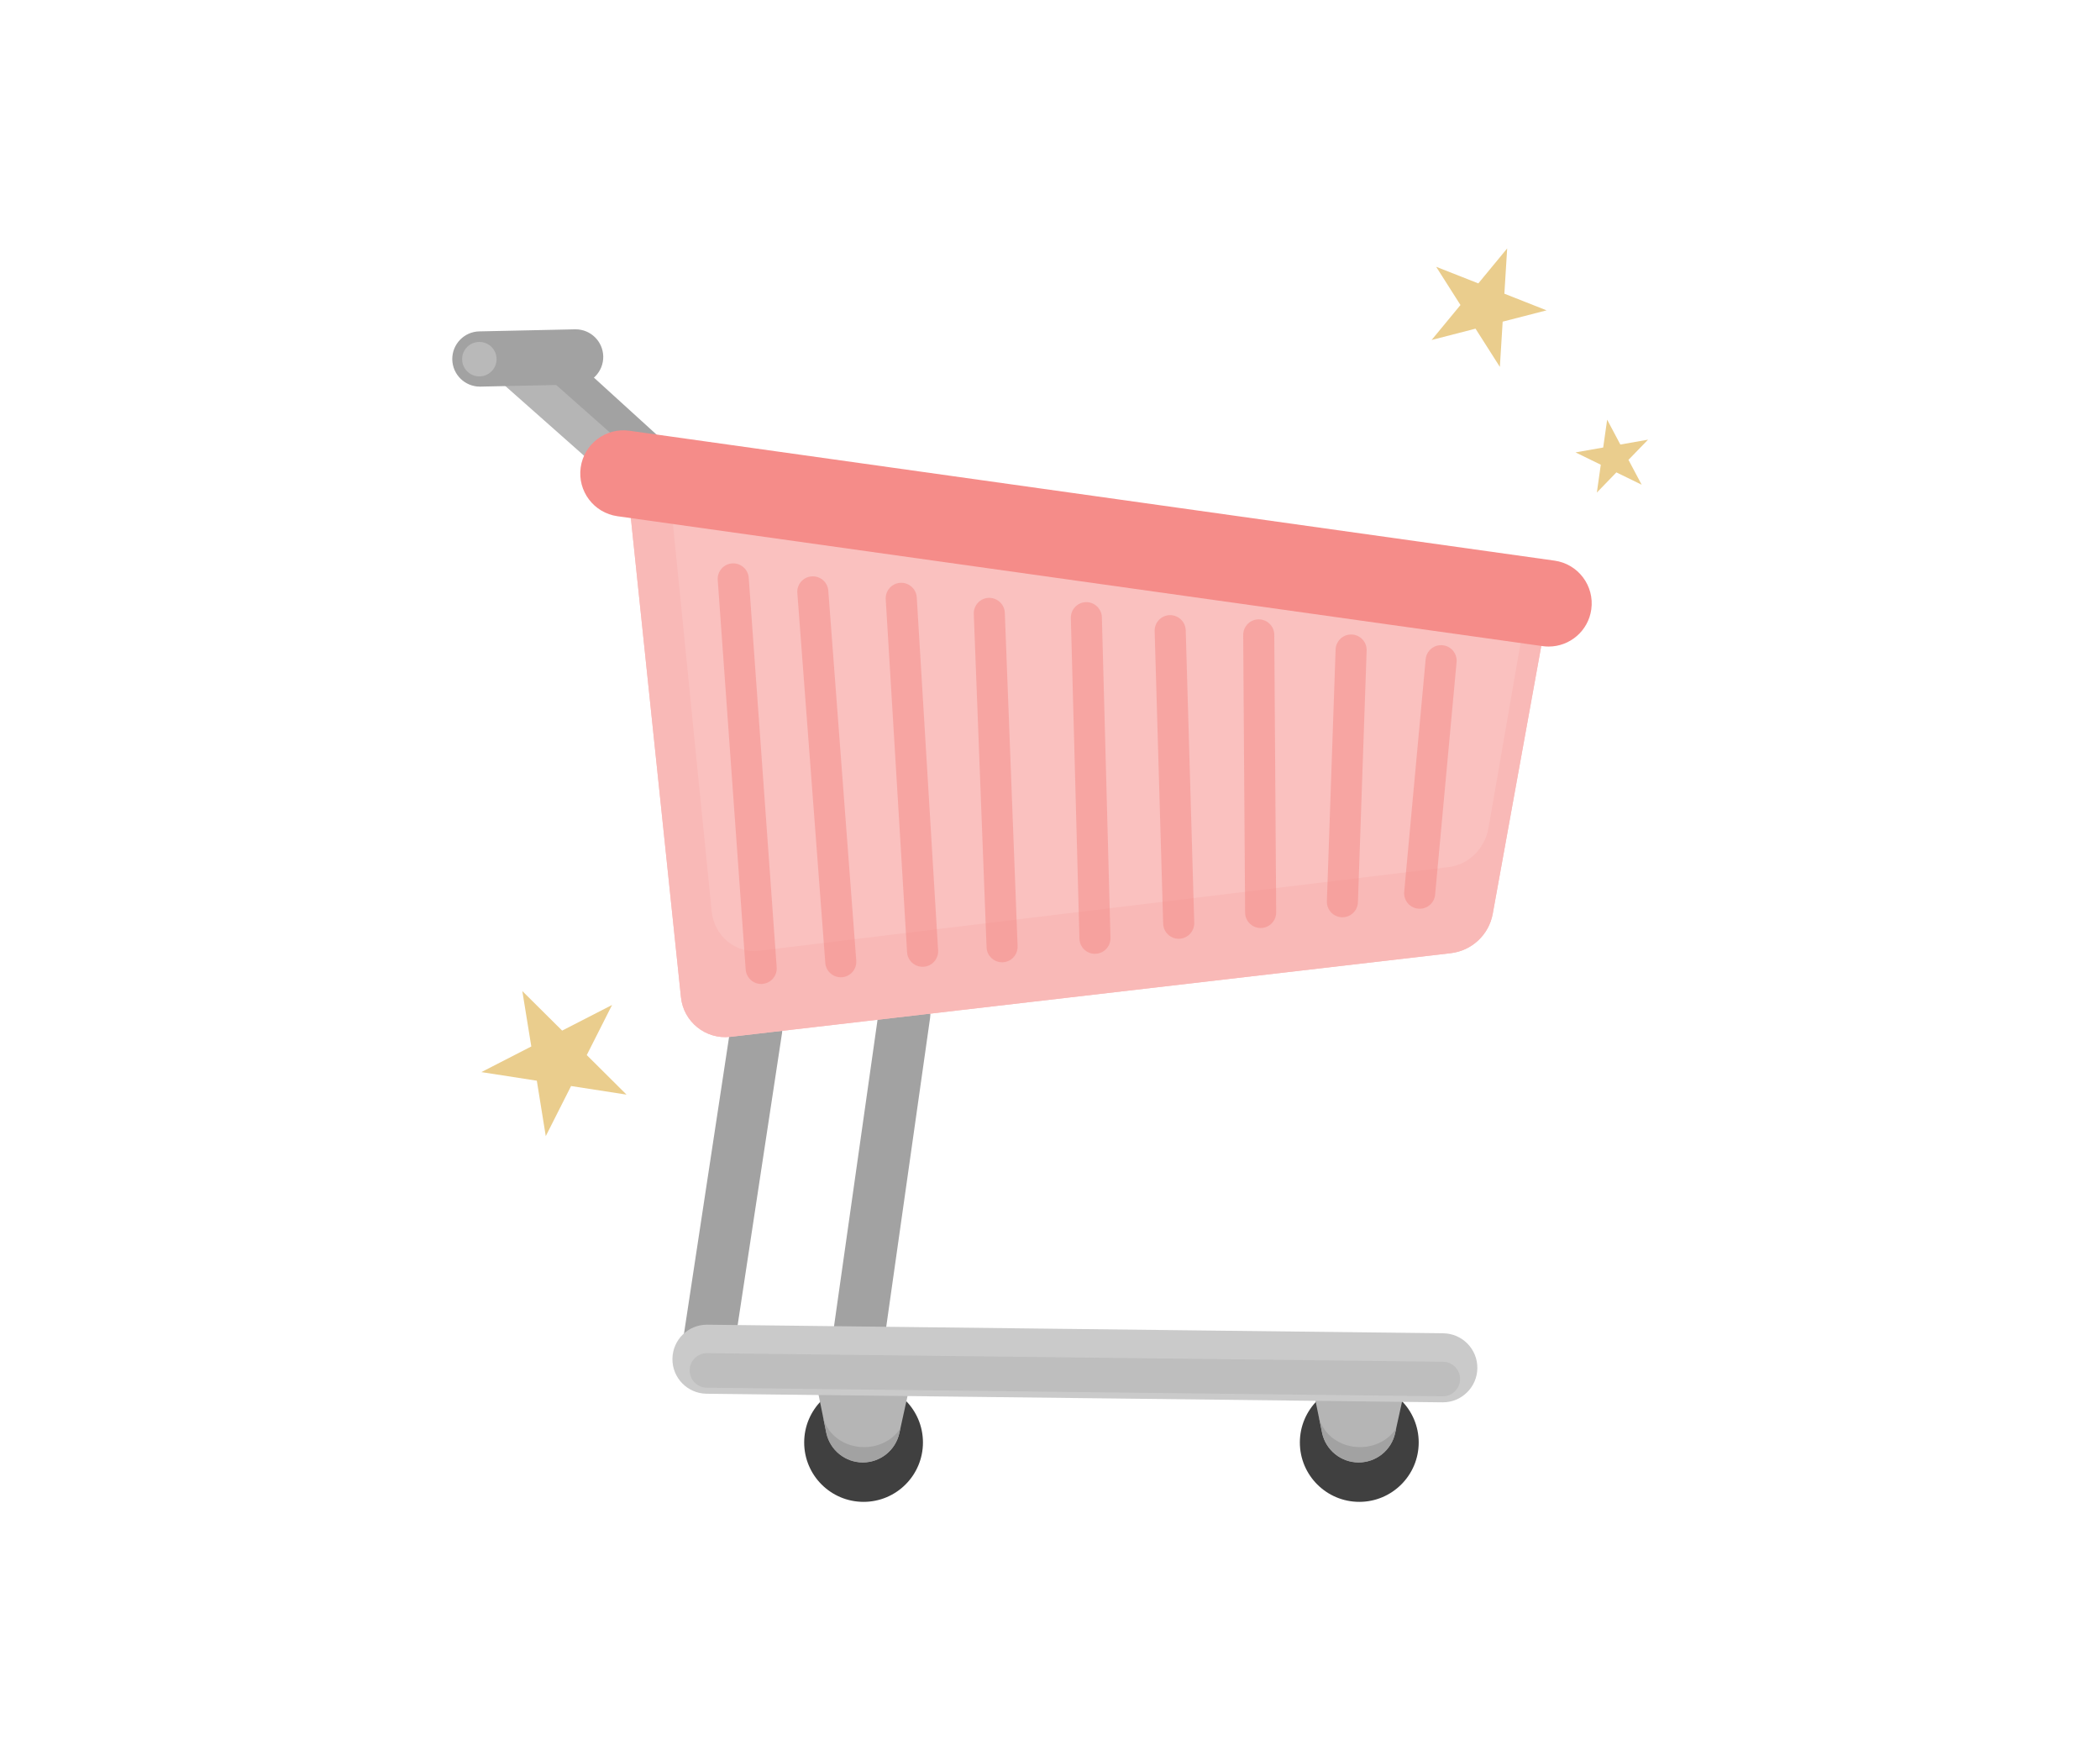 <?xml version="1.0" encoding="utf-8"?>
<!-- Generator: Adobe Illustrator 24.2.1, SVG Export Plug-In . SVG Version: 6.00 Build 0)  -->
<svg version="1.1" id="Ebene_1" xmlns="http://www.w3.org/2000/svg" xmlns:xlink="http://www.w3.org/1999/xlink" x="0px" y="0px"
	 viewBox="0 0 540 450" style="enable-background:new 0 0 540 450;" xml:space="preserve">
<style type="text/css">
	.st0{fill:#C9CBD2;}
	.st1{fill:#A2A6AD;}
	.st2{opacity:0.8;fill:#C9CBD2;}
	.st3{fill:#EDD19D;}
	.st4{fill:none;stroke:#E2B64E;stroke-width:1.653;stroke-miterlimit:10;}
	.st5{opacity:0.53;clip-path:url(#SVGID_2_);fill:#E2B64E;}
	.st6{fill:none;stroke:#EDD19D;stroke-width:3.307;stroke-linecap:round;stroke-miterlimit:10;}
	.st7{fill:none;stroke:#F58A87;stroke-width:19.858;stroke-linecap:round;stroke-linejoin:round;stroke-miterlimit:10;}
	.st8{fill:#A2A2A2;}
	.st9{fill:#B5B5B5;}
	.st10{fill:#B9B9B9;}
	.st11{fill:#404040;}
	.st12{fill:#FAC1BF;}
	.st13{fill:#F9B9B7;}
	.st14{fill:#F58C89;}
	.st15{opacity:0.5;fill:#F58A87;}
	.st16{fill:#CACACA;}
	.st17{fill:#BEBEBE;}
	.st18{fill:#EACD8D;}
	.st19{fill:#F5827F;}
	.st20{fill:#BE816A;}
	.st21{fill:#E8C880;}
	.st22{fill:#D0A494;}
	.st23{fill:#9A3D37;}
	.st24{fill:#262626;}
	.st25{fill:#94B9B6;}
	.st26{fill:none;stroke:#DBB9AB;stroke-width:0.674;stroke-linecap:round;stroke-miterlimit:10;}
	.st27{fill:#DBB9AC;}
	.st28{fill-rule:evenodd;clip-rule:evenodd;fill:#DBB9AC;}
	.st29{fill-rule:evenodd;clip-rule:evenodd;fill:#D4AD9C;}
	.st30{opacity:0.15;fill-rule:evenodd;clip-rule:evenodd;fill:#D4AD9C;}
	.st31{fill:#FCE4D8;}
	.st32{fill:#F49F78;}
	.st33{fill:#C58F7B;}
	.st34{fill:#FFFFFF;}
	.st35{opacity:0.15;fill:#F18B5B;}
	.st36{fill-rule:evenodd;clip-rule:evenodd;fill:#E2C7BD;}
	.st37{fill:#FCFDFE;}
	.st38{fill:#E2C7BD;}
	.st39{fill:#D7B2A4;}
	.st40{fill:#D2E3F1;}
	.st41{fill:#333333;}
	.st42{fill:#CD9D8B;}
	.st43{fill:#D8B3A4;}
	.st44{fill:#D6B5A7;}
	.st45{fill:#F39D9B;}
	.st46{fill:#F6ADAB;}
	.st47{fill:#F2908D;}
	.st48{fill:#788D41;}
	.st49{fill:none;stroke:#D7B2A4;stroke-width:1.071;stroke-linecap:round;stroke-miterlimit:10;}
	.st50{fill:#93A467;}
	.st51{fill:#859854;}
	.st52{fill-rule:evenodd;clip-rule:evenodd;fill:#F2635F;}
	.st53{fill-rule:evenodd;clip-rule:evenodd;fill:#F6928F;}
	.st54{fill-rule:evenodd;clip-rule:evenodd;fill:#F3736F;}
	.st55{fill:#94877C;}
	.st56{clip-path:url(#SVGID_4_);}
	.st57{fill:#887A6D;}
	.st58{fill:#DEDFB3;}
	.st59{opacity:0.3;}
	.st60{fill:#B4B77B;}
	.st61{opacity:0.15;}
	.st62{opacity:0.3;fill-rule:evenodd;clip-rule:evenodd;fill:#C5AD95;}
	.st63{fill:#EDD399;}
	.st64{fill:#F7EFD6;}
	.st65{fill:#FAFAF4;}
	.st66{fill:#76A7AB;}
	.st67{fill:#C6D9CE;}
	.st68{fill:#A9C7C5;}
	.st69{fill:#ACACAC;}
	.st70{fill-rule:evenodd;clip-rule:evenodd;fill:#6B645A;}
	.st71{fill-rule:evenodd;clip-rule:evenodd;fill:#94B9B6;}
	.st72{fill-rule:evenodd;clip-rule:evenodd;fill:#B4CECC;}
	.st73{fill:#F7A19F;}
	.st74{opacity:0.5;fill:#F2635F;}
	.st75{fill:#AE645F;}
	.st76{fill:#E2BB5D;}
	.st77{fill:#4C4C4C;}
	.st78{fill:#77A8AB;}
	.st79{fill:#9FC0BD;}
	.st80{fill:#F57A66;}
	.st81{fill:#F79584;}
	.st82{fill:#DDBBAC;}
	.st83{fill:#D6AB99;}
	.st84{fill:#DFBFB0;}
	.st85{opacity:0.85;}
	.st86{fill:#E7D0C5;}
	.st87{fill:#F7FAFD;}
	.st88{fill:#DDEAF5;}
	.st89{fill:#5DA3C1;}
	.st90{fill:#CCA34A;}
	.st91{fill:#E3B744;}
	.st92{opacity:0.5;}
	.st93{fill:#E7C260;}
	.st94{opacity:0.25;}
	.st95{fill:#8A9C52;}
	.st96{fill:#9CAB6C;}
	.st97{fill:#F59660;}
	.st98{opacity:0.55;}
	.st99{fill:#F8B690;}
	.st100{fill:#F48B4E;}
	.st101{fill:#F7AE83;}
	.st102{fill:#EFD69D;}
	.st103{fill:#E8C569;}
	.st104{opacity:0.35;}
	.st105{fill:#EDD192;}
	.st106{fill:#ADBCCE;}
	.st107{fill:#7D90A6;}
	.st108{fill:none;stroke:#A7B4C3;stroke-width:0.462;stroke-linecap:round;stroke-miterlimit:10;}
	.st109{fill:none;stroke:#F8F2DD;stroke-width:0.462;stroke-linecap:round;stroke-miterlimit:10;}
	.st110{fill:#A2B075;}
	.st111{fill-rule:evenodd;clip-rule:evenodd;fill:#F47A77;}
	.st112{fill:#90A15B;}
	.st113{opacity:0.6;}
	.st114{fill:#F8B893;}
	.st115{fill:none;stroke:#FFFFFF;stroke-width:0.778;stroke-linecap:round;stroke-miterlimit:10;}
	.st116{clip-path:url(#SVGID_6_);}
	.st117{fill:none;stroke:#F7EFD6;stroke-width:1.561;stroke-linecap:round;stroke-miterlimit:10;}
	.st118{fill:#EBDECD;}
</style>
<g>
	<g>
		<g>
			<path class="st8" d="M171.39,124.51c-1.07,0-2.13-0.38-2.99-1.16l-28.7-26.11c-1.81-1.65-1.94-4.46-0.3-6.27
				c1.65-1.81,4.46-1.94,6.27-0.3l28.7,26.11c1.81,1.65,1.94,4.46,0.3,6.27C173.79,124.02,172.59,124.51,171.39,124.51z"/>
			<path class="st9" d="M158.29,122.85c-1.05,0-2.09-0.37-2.94-1.11l-27.81-24.62c-1.83-1.62-2.01-4.43-0.38-6.26
				c1.63-1.83,4.43-2,6.26-0.38l27.81,24.62c1.83,1.63,2.01,4.43,0.38,6.26C160.74,122.34,159.52,122.85,158.29,122.85z"/>
		</g>
		<path class="st8" d="M123.4,99.4c-3.85,0-7.01-3.08-7.1-6.95c-0.08-3.92,3.03-7.17,6.95-7.25l24.61-0.53c0.05,0,0.1,0,0.16,0
			c3.85,0,7.01,3.08,7.1,6.95c0.08,3.92-3.03,7.17-6.95,7.25l-24.61,0.53C123.5,99.4,123.45,99.4,123.4,99.4z"/>
		<circle class="st10" cx="123.26" cy="92.34" r="4.43"/>
		<g>
			<path class="st8" d="M181.57,356.48c-0.33,0-0.67-0.03-1.01-0.08c-3.63-0.55-6.13-3.95-5.58-7.58l12.95-85.2
				c0.55-3.63,3.95-6.13,7.58-5.58c3.63,0.55,6.13,3.95,5.58,7.58l-12.95,85.2C187.64,354.12,184.8,356.48,181.57,356.48z"/>
			<path class="st8" d="M219.85,357.04c-0.31,0-0.63-0.02-0.94-0.07c-3.64-0.52-6.17-3.89-5.65-7.53l12.73-89.64
				c0.52-3.64,3.89-6.17,7.53-5.65c3.64,0.52,6.17,3.89,5.65,7.53l-12.73,89.64C225.96,354.64,223.11,357.04,219.85,357.04z"/>
			<g>
				<path class="st11" d="M334.25,370.86c0,8.44,6.85,15.27,15.29,15.27c8.41,0,15.27-6.83,15.27-15.27s-6.86-15.27-15.27-15.27
					C341.11,355.59,334.25,362.42,334.25,370.86z"/>
				<path class="st9" d="M361.92,354.07l-3.18,14.4c-0.98,4.39-4.88,7.52-9.39,7.52c-4.5,0-8.42-3.14-9.37-7.52l-2.96-14.4H361.92z"
					/>
				<path class="st8" d="M349.7,372.06c-5.03,0-9.39-3.14-10.48-7.52l-0.18-0.78l0.96,4.72c0.98,4.39,4.87,7.52,9.37,7.52
					c4.52,0,8.41-3.14,9.39-7.52l0.28-1.28C357.18,370.14,353.66,372.06,349.7,372.06z"/>
			</g>
			<g>
				<circle class="st11" cx="222.06" cy="370.86" r="15.27"/>
				<path class="st9" d="M234.44,354.07l-3.18,14.4c-0.98,4.39-4.88,7.52-9.39,7.52c-4.5,0-8.39-3.14-9.37-7.52l-2.94-14.4H234.44z"
					/>
				<path class="st8" d="M222.19,372.06c-5.03,0-9.39-3.14-10.48-7.52l-0.18-0.78l0.96,4.72c0.98,4.39,4.87,7.52,9.37,7.52
					c4.52,0,8.41-3.14,9.39-7.52l0.28-1.28C229.66,370.14,226.14,372.06,222.19,372.06z"/>
			</g>
			<path class="st12" d="M160.32,115.09l237.92,40.39l-14.4,79.46c-0.98,5.39-5.36,9.5-10.8,10.13l-185.25,21.51
				c-6.32,0.73-12.03-3.84-12.69-10.17L160.32,115.09z"/>
			<path class="st13" d="M392.87,154.57l-10.1,58.24c-0.93,5.39-5.13,9.5-10.33,10.13l-177.29,21.51
				c-6.05,0.73-11.51-3.84-12.15-10.17l-11.74-117.34l-10.93-1.86l14.78,141.32c0.66,6.33,6.37,10.9,12.69,10.17l185.25-21.51
				c5.44-0.63,9.82-4.74,10.8-10.13l14.4-79.46L392.87,154.57z"/>
			<path class="st14" d="M398.22,166.23c-0.51,0-1.03-0.04-1.56-0.11l-237.89-33.4c-6.07-0.85-10.3-6.46-9.45-12.53
				c0.85-6.07,6.47-10.3,12.53-9.45l237.89,33.4c6.07,0.85,10.3,6.46,9.45,12.53C408.42,162.22,403.67,166.23,398.22,166.23z"/>
			<path class="st15" d="M195.73,252.98c-2.08,0-3.83-1.61-3.98-3.71l-7.19-100.15c-0.16-2.2,1.5-4.11,3.7-4.27
				c2.19-0.15,4.11,1.5,4.27,3.7l7.19,100.15c0.16,2.2-1.5,4.11-3.7,4.27C195.92,252.98,195.83,252.98,195.73,252.98z"/>
			<path class="st15" d="M216.2,251.26c-2.07,0-3.82-1.6-3.98-3.69l-7.19-95.1c-0.17-2.2,1.48-4.12,3.68-4.28
				c2.21-0.17,4.12,1.48,4.28,3.68l7.19,95.1c0.17,2.2-1.48,4.12-3.68,4.28C216.4,251.26,216.3,251.26,216.2,251.26z"/>
			<path class="st15" d="M237.23,248.56c-2.1,0-3.86-1.63-3.98-3.75l-5.49-90.74c-0.13-2.2,1.54-4.09,3.75-4.23
				c2.19-0.12,4.09,1.54,4.23,3.75l5.49,90.74c0.13,2.2-1.54,4.09-3.75,4.23C237.39,248.56,237.31,248.56,237.23,248.56z"/>
			<path class="st15" d="M257.68,247.4c-2.13,0-3.91-1.69-3.99-3.84l-3.29-85.71c-0.08-2.2,1.63-4.06,3.84-4.14
				c2.18-0.06,4.06,1.63,4.14,3.84l3.29,85.71c0.08,2.2-1.63,4.06-3.84,4.14C257.78,247.4,257.73,247.4,257.68,247.4z"/>
			<path class="st15" d="M281.56,245.23c-2.16,0-3.93-1.72-3.99-3.89l-2.21-82.43c-0.06-2.2,1.68-4.04,3.88-4.1
				c2.17-0.05,4.04,1.68,4.1,3.88l2.21,82.43c0.06,2.2-1.68,4.04-3.88,4.1C281.63,245.23,281.59,245.23,281.56,245.23z"/>
			<path class="st15" d="M303.09,241.36c-2.15,0-3.93-1.71-3.99-3.88l-2.19-75.22c-0.06-2.2,1.67-4.04,3.88-4.11
				c2.18-0.05,4.04,1.67,4.11,3.88l2.19,75.22c0.06,2.2-1.67,4.04-3.88,4.11C303.16,241.36,303.13,241.36,303.09,241.36z"/>
			<path class="st15" d="M324.16,238.59c-2.19,0-3.98-1.77-3.99-3.97l-0.49-71.36c-0.01-2.21,1.76-4.01,3.97-4.02
				c0.01,0,0.02,0,0.03,0c2.19,0,3.98,1.77,3.99,3.97l0.49,71.36c0.01,2.21-1.76,4.01-3.97,4.02
				C324.18,238.59,324.17,238.59,324.16,238.59z"/>
			<path class="st15" d="M345.19,235.83c-0.05,0-0.09,0-0.14,0c-2.2-0.08-3.93-1.92-3.85-4.13l2.24-64.72
				c0.08-2.2,1.94-3.92,4.13-3.85c2.2,0.08,3.93,1.92,3.85,4.13l-2.24,64.72C349.11,234.13,347.33,235.83,345.19,235.83z"/>
			<path class="st15" d="M365.06,233.64c-0.12,0-0.25-0.01-0.37-0.02c-2.2-0.2-3.81-2.15-3.61-4.34l5.52-59.78
				c0.2-2.2,2.15-3.82,4.34-3.61c2.2,0.2,3.81,2.15,3.61,4.34l-5.52,59.78C368.84,232.09,367.1,233.64,365.06,233.64z"/>
			<path class="st16" d="M371.02,360.54c-0.03,0-0.07,0-0.11,0l-189.23-2.21c-4.9-0.06-8.83-4.08-8.77-8.98
				c0.06-4.87,4.02-8.77,8.87-8.77c0.04,0,0.07,0,0.11,0l189.23,2.21c4.9,0.06,8.83,4.08,8.77,8.98
				C379.83,356.63,375.87,360.54,371.02,360.54z"/>
			<path class="st17" d="M371.01,358.99c-0.02,0-0.03,0-0.05,0l-189.23-2.21c-2.45-0.03-4.41-2.04-4.39-4.49
				c0.03-2.43,2.01-4.39,4.44-4.39c0.02,0,0.03,0,0.05,0l189.23,2.21c2.45,0.03,4.41,2.04,4.39,4.49
				C375.42,357.03,373.44,358.99,371.01,358.99z"/>
		</g>
	</g>
	<g>
		<polygon class="st18" points="387.56,63.87 380.14,72.86 369.3,68.59 375.55,78.42 368.13,87.41 379.42,84.5 385.68,94.33 
			386.4,82.7 397.69,79.79 386.84,75.51 		"/>
	</g>
	<g>
		<polygon class="st18" points="134.31,254.8 136.62,269.05 123.78,275.64 138.04,277.85 140.34,292.1 146.85,279.22 161.11,281.43 
			150.88,271.26 157.39,258.38 144.55,264.97 		"/>
	</g>
	<g>
		<polygon class="st18" points="413.27,107.9 412.25,115.06 405.13,116.31 411.63,119.48 410.62,126.64 415.64,121.45 
			422.14,124.62 418.75,118.23 423.78,113.04 416.66,114.29 		"/>
	</g>
</g>
</svg>
